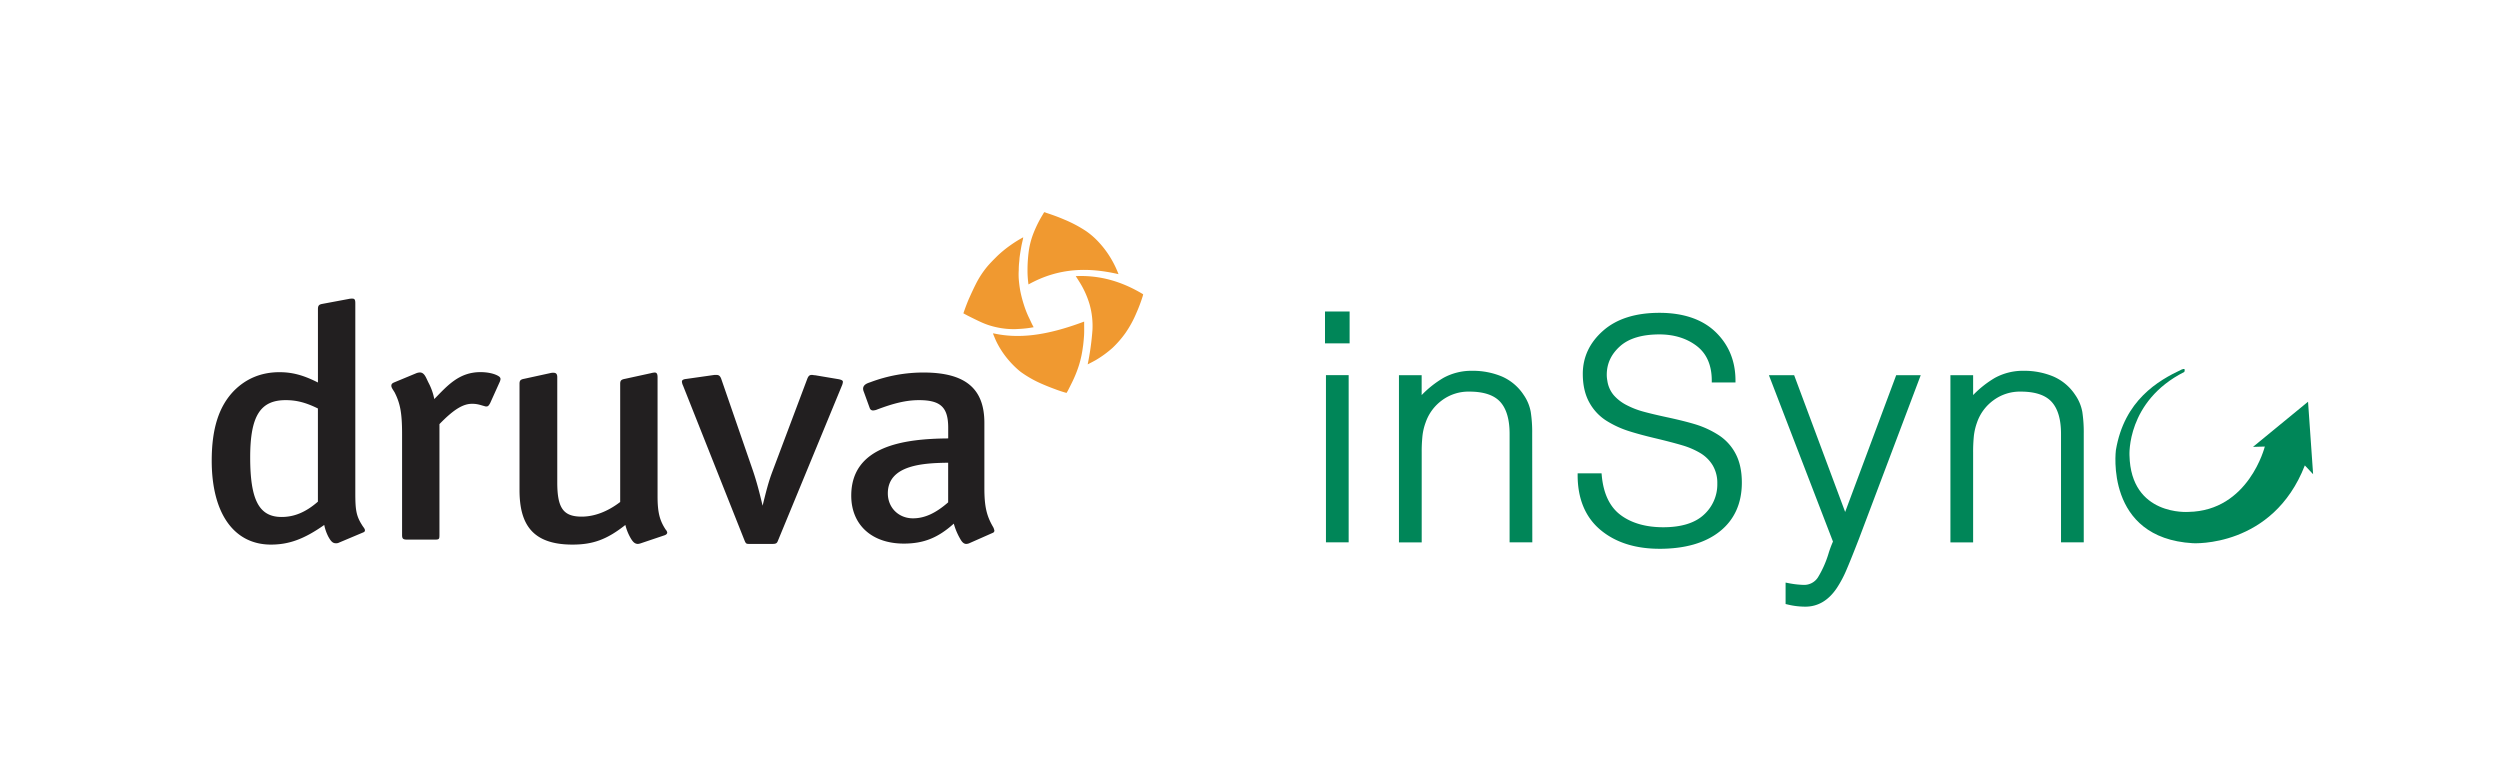 <svg id="レイヤー_1" data-name="レイヤー 1" xmlns="http://www.w3.org/2000/svg" viewBox="0 0 1600 500"><defs><style>.cls-1{fill:#fff;}.cls-2{fill:#008658;}.cls-3{fill:#008659;}.cls-4{fill:#221f20;}.cls-5{fill:#f09930;}</style></defs><rect class="cls-1" width="1600" height="500"/><path class="cls-2" d="M1023.85,304.13q1.56,18.06,12.35,26.27t28.23,8.23q17.82,0,26.84-8.33a27.15,27.15,0,0,0,9-20.87,23.06,23.06,0,0,0-3.14-12.35,24.23,24.23,0,0,0-8.42-8.23,50.54,50.54,0,0,0-11.57-5c-4.18-1.24-9.55-2.67-16.06-4.23-7.71-1.82-14-3.52-18.82-5.09a58.94,58.94,0,0,1-13.72-6.47,30.06,30.06,0,0,1-10.39-11.27q-3.93-7.14-3.94-17.55,0-15.67,12.65-26.74t35.19-11.09q22.74,0,35.08,12t12.36,30.19h-12.74q0-15.3-10-23t-24.7-7.74c-11.49,0-20.2,2.65-26.07,8s-8.82,11.66-8.82,19.1a22.1,22.1,0,0,0,.39,4.11,19.36,19.36,0,0,0,4.41,9.82,29,29,0,0,0,8.52,6.57,55.79,55.79,0,0,0,10.79,4.2q5.68,1.57,14.69,3.53c8,1.69,14.39,3.31,19.23,4.81a59.34,59.34,0,0,1,13.91,6.45,30.6,30.6,0,0,1,10.58,11.48q3.93,7.23,3.92,18,0,19.41-13.62,30.27T1062.07,350q-23,0-37-11.87t-14.11-34Z"/><path class="cls-3" d="M1062.07,351.22c-15.51,0-28.24-4.07-37.84-12.14s-14.54-19.87-14.54-34.95v-1.21H1025l.1,1.11c1,11.61,5,20.17,11.87,25.41s16.19,8,27.49,8c11.52,0,20.28-2.69,26-8a26.2,26.2,0,0,0,8.62-20,22,22,0,0,0-3-11.71,23.28,23.28,0,0,0-8-7.83,50.23,50.23,0,0,0-11.29-4.86c-4.12-1.23-9.51-2.65-16-4.22-7.72-1.81-14.09-3.53-18.92-5.11a62.77,62.77,0,0,1-14-6.59,31.92,31.92,0,0,1-10.8-11.73c-2.7-4.92-4.08-11-4.08-18.11,0-10.78,4.41-20.08,13.07-27.68s20.72-11.39,36-11.39,27.49,4.14,35.94,12.31,12.71,18.62,12.71,31.06v1.21h-15.18v-1.21c0-9.75-3.2-17.18-9.52-22.07s-14.48-7.49-24-7.49c-11.14,0-19.64,2.57-25.25,7.63s-8.43,11.06-8.43,18.22a20.43,20.43,0,0,0,.38,3.87,18.26,18.26,0,0,0,4.13,9.23,27.6,27.6,0,0,0,8.16,6.28,53.15,53.15,0,0,0,10.55,4.13c3.82,1.06,8.75,2.23,14.63,3.51,8,1.71,14.47,3.33,19.32,4.83a59.84,59.84,0,0,1,14.21,6.61,31.59,31.59,0,0,1,11,11.91c2.69,5,4.07,11.25,4.07,18.61,0,13.27-4.75,23.79-14.08,31.23s-22.29,11.15-38.69,11.15m-49.94-45.86c.27,13.73,4.85,24.45,13.68,31.86,9.13,7.69,21.33,11.58,36.26,11.58,15.83,0,28.35-3.58,37.18-10.63s13.15-16.84,13.15-29.33c0-6.95-1.28-12.83-3.76-17.45a29.54,29.54,0,0,0-10.18-11,57.63,57.63,0,0,0-13.62-6.35c-4.78-1.48-11.21-3.07-19.1-4.78-5.94-1.27-10.92-2.46-14.77-3.54a55.52,55.52,0,0,1-11-4.3,30.25,30.25,0,0,1-8.88-6.85,20.65,20.65,0,0,1-4.7-10.4,22.93,22.93,0,0,1-.42-4.3c0-7.79,3.11-14.52,9.23-20s15.13-8.26,26.89-8.26c10,0,18.58,2.69,25.45,8,6.67,5.17,10.18,12.84,10.45,22.77h10.3c-.27-11.21-4.28-20.66-12-28.09-8-7.71-19.49-11.61-34.25-11.61s-26.22,3.63-34.37,10.78-12.25,15.81-12.25,25.85c0,6.68,1.28,12.37,3.77,16.94a29.1,29.1,0,0,0,10,10.83,58,58,0,0,0,13.43,6.33c4.77,1.56,11.07,3.27,18.74,5.08,6.54,1.57,12,3,16.13,4.24a51.66,51.66,0,0,1,11.84,5.12,25.46,25.46,0,0,1,8.84,8.63,24.5,24.5,0,0,1,3.33,13,28.49,28.49,0,0,1-9.42,21.77c-6.22,5.74-15.52,8.66-27.68,8.66-11.85,0-21.6-2.86-29-8.49-7.2-5.51-11.48-14.25-12.72-26Z"/><rect class="cls-2" x="849.21" y="200.56" width="13.32" height="17.95"/><path class="cls-3" d="M863.75,219.75H848V199.36h15.75Zm-13.31-2.44h10.87V201.79H850.44Z"/><rect class="cls-2" x="849.82" y="241.34" width="12.11" height="104.53"/><path class="cls-3" d="M863.14,347.09H848.61v-107h14.53Zm-12.09-2.44h9.67V242.55h-9.67Z"/><path class="cls-2" d="M908.64,345.87h-12.1V241.34h12.1v14.52a66.74,66.74,0,0,1,15.84-13,36.06,36.06,0,0,1,17.87-4.33A46.5,46.5,0,0,1,960.7,242a30.39,30.39,0,0,1,13.52,11.39,26.6,26.6,0,0,1,4.35,10.41,84.59,84.59,0,0,1,.9,13.6v68.43H967.36V277.66c0-9.56-2.1-16.65-6.35-21.29s-11.14-7-20.68-7a29.54,29.54,0,0,0-18.27,5.85,30.65,30.65,0,0,0-10.79,14.54,38.63,38.63,0,0,0-2.13,8.88,100.46,100.46,0,0,0-.5,10.9Z"/><path class="cls-3" d="M980.68,347.09H966.14V277.66c0-9.19-2-16.09-6-20.47s-10.63-6.56-19.78-6.56a28.42,28.42,0,0,0-17.54,5.61,29.37,29.37,0,0,0-10.36,14,36.2,36.2,0,0,0-2.07,8.61,97.3,97.3,0,0,0-.5,10.76v57.52H895.33v-107h14.53v12.72a65.62,65.62,0,0,1,14-11.05,37.35,37.35,0,0,1,18.46-4.49,48.2,48.2,0,0,1,18.85,3.63,31.85,31.85,0,0,1,14,11.84,27.61,27.61,0,0,1,4.51,10.87,85,85,0,0,1,.92,13.82Zm-12.1-2.43h9.69v-67.2a82.91,82.91,0,0,0-.9-13.41,25.37,25.37,0,0,0-4.15-9.91,29.39,29.39,0,0,0-13-11,45.51,45.51,0,0,0-17.87-3.43,35,35,0,0,0-17.28,4.18,66.15,66.15,0,0,0-15.53,12.78L907.42,259V242.55h-9.67v102.1h9.67V289.57a100.16,100.16,0,0,1,.51-11,40.29,40.29,0,0,1,2.2-9.16,31.75,31.75,0,0,1,11.19-15.07,30.87,30.87,0,0,1,19-6.11c9.85,0,17.12,2.47,21.58,7.36s6.67,12.29,6.67,22.11Z"/><path class="cls-2" d="M1144,374.33a59.6,59.6,0,0,0,10.11,1.21,11.67,11.67,0,0,0,10.39-5.35,66.33,66.33,0,0,0,6.75-15,56.72,56.72,0,0,1,3.23-8.47l-40.56-105.35h13.52l33.5,89.81,33.5-89.81h13.13l-39,103.13c-3.21,8.34-5.82,14.81-7.77,19.38a72.67,72.67,0,0,1-6.15,11.7Q1167,387,1155.5,387a48,48,0,0,1-11.51-1.4Z"/><path class="cls-3" d="M1155.5,388.26a47.43,47.43,0,0,1-11.79-1.47l-.93-.22V372.85l1.45.28a58.42,58.42,0,0,0,9.87,1.19,10.46,10.46,0,0,0,9.38-4.8,65.77,65.77,0,0,0,6.62-14.74,68.71,68.71,0,0,1,3-8.17l-41-106.5h16.15l32.65,87.55,32.67-87.55h15.7l-39.56,104.78c-3.24,8.35-5.86,14.89-7.8,19.42a72.63,72.63,0,0,1-6.26,11.9c-5.32,8-12.11,12.05-20.18,12.05m-10.28-3.59a46.35,46.35,0,0,0,10.28,1.15c7.3,0,13.25-3.59,18.17-10.95a70.39,70.39,0,0,0,6-11.52c1.93-4.5,4.54-11,7.77-19.33l38.32-101.47h-10.5l-34.36,92.07-34.35-92.07h-10.89l40.12,104.22-.27.49a58.6,58.6,0,0,0-3.14,8.26,67.66,67.66,0,0,1-6.89,15.34c-2.58,3.91-6.43,5.88-11.41,5.88a54.77,54.77,0,0,1-8.88-1Z"/><path class="cls-2" d="M1261.55,345.87h-12.1V241.34h12.1v14.52a66.74,66.74,0,0,1,15.84-13,36.06,36.06,0,0,1,17.87-4.33,46.5,46.5,0,0,1,18.35,3.52,30.34,30.34,0,0,1,13.52,11.39,26.6,26.6,0,0,1,4.35,10.41,84.43,84.43,0,0,1,.91,13.6v68.43h-12.11V277.66q0-14.34-6.36-21.29t-20.68-7a29.58,29.58,0,0,0-18.27,5.85,30.52,30.52,0,0,0-10.79,14.54,38.63,38.63,0,0,0-2.13,8.88,100.46,100.46,0,0,0-.5,10.9Z"/><path class="cls-3" d="M1333.6,347.09h-14.55V277.66c0-9.18-2-16.08-6-20.47s-10.63-6.56-19.78-6.56a28.46,28.46,0,0,0-17.54,5.61,29.27,29.27,0,0,0-10.38,14,38.06,38.06,0,0,0-2.06,8.61,100.68,100.68,0,0,0-.49,10.76v57.52h-14.53v-107h14.53v12.72a65.3,65.3,0,0,1,14-11.05,37.39,37.39,0,0,1,18.45-4.49,48.13,48.13,0,0,1,18.85,3.63,31.93,31.93,0,0,1,14.06,11.84,27.66,27.66,0,0,1,4.53,10.87,87.71,87.71,0,0,1,.91,13.82Zm-12.09-2.44h9.67v-67.2a83.17,83.17,0,0,0-.9-13.41,25.29,25.29,0,0,0-4.15-9.91,29.39,29.39,0,0,0-13-11,45.56,45.56,0,0,0-17.88-3.43,35,35,0,0,0-17.27,4.18,66.36,66.36,0,0,0-15.53,12.78l-2.12,2.27V242.55h-9.66v102.1h9.66V289.57a105,105,0,0,1,.51-11,40.57,40.57,0,0,1,2.2-9.18,31.9,31.9,0,0,1,11.19-15.09,31,31,0,0,1,19-6.09c9.85,0,17.11,2.47,21.57,7.36s6.7,12.29,6.7,22.11Z"/><path class="cls-2" d="M1396.37,236.44c-15.13,7.1-36.83,19.68-42.2,51.65,0,0-7.35,56.27,49.26,59.57,0,0,51.09,3.09,71.66-49.8l5.3,5.64-3.24-46.4L1441.93,286l7.55-.21s-10.27,41.17-48.87,41.83c0,0-36.9,2.88-37.74-36.2,0,0-2-34.61,35.07-53.37,0,0,1.3-2.93-1.57-1.57"/><path class="cls-4" d="M182.85,256.09c-16.34,0-22.73,10.23-22.73,36.64,0,27.26,5.68,38.13,20.13,38.13,8.05,0,15.39-3,23.21-9.8V261.42c-7.82-3.84-13.74-5.33-20.61-5.33Zm32,91.59c-2.13,0-3.32-1.7-4.74-4.25a28.78,28.78,0,0,1-2.6-7.46c-13,9.16-22.74,12.57-34.11,12.57-23.69,0-37.9-20-37.9-53.68,0-20.88,4.74-34.94,14.21-44.73,7.58-7.67,17.29-11.93,29.14-11.93,8.29,0,15.39,1.92,24.63,6.6V197.94c0-2.13.47-3,2.6-3.41l17.06-3.19a9.57,9.57,0,0,1,2.37-.22c1.42,0,1.89.64,1.89,3v121.2c0,10.65.47,14.7,4.27,20.66.71,1.28,1.89,2.34,1.89,3.41,0,.64-.24,1.06-1.42,1.49L217,347.26a3.89,3.89,0,0,1-2.13.42Z"/><path class="cls-4" d="M311.33,260.14h-.47c-3.32-.85-5-1.71-8.76-1.71-5.45,0-11.37,3.2-20.85,13v70.93c0,2.77-.23,3-3.31,3H260.88c-2.84,0-3.55-.42-3.55-3V277.82c0-13.42-1.18-19.6-4.74-26.63-.71-1.28-2.13-3-2.13-4.26,0-.85.24-1.49,1.66-2.13l14.45-6a7.34,7.34,0,0,1,2.13-.43c3.08,0,4,3.62,5.68,6.82a36.84,36.84,0,0,1,3.56,10.22c8.52-8.73,15.87-17.25,29.6-17.25,4.27,0,8.53.85,11.13,2.34,1.19.64,1.66,1.28,1.66,2.13a5.92,5.92,0,0,1-.47,1.71L313.7,258c-.95,1.7-1.42,2.13-2.37,2.13Z"/><path class="cls-4" d="M427,340.87c0,.64-.48,1.28-1.66,1.7l-15.16,5.11a7.7,7.7,0,0,1-1.89.43c-2.14,0-3.32-1.49-4.5-3.41a31.91,31.91,0,0,1-3.56-8.73c-11.84,9.37-20.84,12.57-33.87,12.57-26,0-33.87-13.42-33.87-34.94v-68c0-2.13.71-2.77,3.08-3.19l16.58-3.62a7,7,0,0,1,2.13-.22c1.43,0,2.37.64,2.37,2.77V308.7c0,16.41,3.79,21.94,15.63,21.94,8.06,0,16.58-3.19,24.64-9.37V245.65c0-2.13.71-2.77,3.08-3.19l16.58-3.62a14.18,14.18,0,0,1,2.36-.43c1.19,0,1.9.64,1.9,3v76.26c0,10.44,1.42,15.55,5.21,21.3a3.69,3.69,0,0,1,1,1.92Z"/><path class="cls-4" d="M494.19,348.11H480c-2.36,0-2.6,0-3.55-2.34l-39.31-99a6.68,6.68,0,0,1-.71-2.56c0-.85.71-1.49,2.84-1.7l18-2.56h1.18c1.66,0,2.37.64,3.08,2.34l20.37,59c2.37,7,4.27,14.27,6.16,22.36,2.37-9.58,3.79-15.33,6.39-22.15l22.27-59.22c.71-1.7,1.42-2.34,2.84-2.34.71,0,1.18.22,2.13.22l15.16,2.55c1.9.43,2.61.85,2.61,1.71a8.06,8.06,0,0,1-.71,2.55L498,345.77c-.72,1.91-1.19,2.34-3.79,2.34Z"/><path class="cls-4" d="M568.21,315.73c0,9.16,6.87,16,16.11,16,7.34,0,14.45-3.19,22.5-10.23V296.14c-14.92.21-38.61,1.06-38.61,19.59Zm68.22,23.86a1.62,1.62,0,0,1-1.19,1.49l-14.45,6.39a5.63,5.63,0,0,1-2.36.64c-1.66,0-2.85-1.28-4-3.41a41,41,0,0,1-4-9.58c-10.18,9.16-19.42,12.78-32,12.78-20.37,0-33.63-11.93-33.63-30.68,0-32,34.1-36.42,62.05-36.63v-6.82c0-13-4.73-17.68-18.71-17.68-8.05,0-16.11,1.92-27.24,6.18a7.66,7.66,0,0,1-2.13.42,2.16,2.16,0,0,1-2.13-1.49l-3.79-10.43a5.63,5.63,0,0,1-.47-1.92c0-2.77,2.84-3.62,4.73-4.26A96,96,0,0,1,591,238.41C617,238.41,630,248,630,270.58v41.75c0,11.92,1.43,17.89,5.69,25.13a7.74,7.74,0,0,1,.71,2.13Z"/><path class="cls-5" d="M688.48,176.72c.87,1.36,1.66,2.58,2.43,3.82a57.17,57.17,0,0,1,6.44,14.3,50.88,50.88,0,0,1,1.83,16.29,172.71,172.71,0,0,1-3.06,22.07c1.91-1,3.72-1.88,5.45-2.9a67.53,67.53,0,0,0,10.48-7.69,65.88,65.88,0,0,0,8.23-9.48,69.35,69.35,0,0,0,6.92-12.62,99.54,99.54,0,0,0,4.1-10.83c.14-.43.22-.88.34-1.33-13.38-8.1-27.56-12.35-43.16-11.63Zm-52.84,36.54a2,2,0,0,0,0,.56c.71,1.67,1.35,3.38,2.15,5a55.92,55.92,0,0,0,6.86,10.63,59.41,59.41,0,0,0,7.39,7.57c.6.51,1.22,1,1.86,1.45a71.44,71.44,0,0,0,12.4,7q4.42,1.95,9,3.61a73.14,73.14,0,0,0,7.29,2.39c.29-.5.6-1,.85-1.44.89-1.74,1.78-3.49,2.64-5.25a77.66,77.66,0,0,0,4.53-11.26,69,69,0,0,0,2.43-11.36c.36-2.25.64-5.77.74-7.27.18-2.61.07-5.24.08-7.86,0-.36,0-.73,0-1.22-24.31,9.13-42.06,11.12-58.24,7.49Zm-19.1-12.73c.21.08,2.35,1.27,3.25,1.72,2.65,1.32,5.3,2.65,8,3.88a48.16,48.16,0,0,0,5.09,2,53.41,53.41,0,0,0,10.55,2.24c1.8.19,3.61.27,5.42.28,1.62,0,3.24-.13,4.86-.23a66.73,66.73,0,0,0,7.83-1c-.41-.77-.8-1.45-1.13-2.15-.68-1.39-1.3-2.82-2-4.21a62.34,62.34,0,0,1-3.12-8A79,79,0,0,1,653,186.3a75.88,75.88,0,0,1-1-7.78,43.73,43.73,0,0,1,0-5.61c0-1.86.1-3.72.32-5.56.12-1,.13-2,.27-3,.31-2.27.69-4.53,1.09-6.78.28-1.52.66-3,1-4.54.07-.34.11-.69.18-1.16a76.74,76.74,0,0,0-8.06,5,72.48,72.48,0,0,0-8.88,7.31c-2.12,2.11-4.24,4.23-6.16,6.51A59.46,59.46,0,0,0,624.43,182c-1.36,2.69-2.62,5.43-3.86,8.18-1.08,2.4-2.29,5.34-4,10.34Zm52.84-64.38c4,1.29,7.91,2.7,11.74,4.36a82.09,82.09,0,0,1,14,7.42,48.24,48.24,0,0,1,6.8,5.72,61.56,61.56,0,0,1,9.11,11.82,64.05,64.05,0,0,1,4.82,10c-18.92-4.37-38-4.37-57.62,6.57a62.9,62.9,0,0,1-.62-9.55c0-2.28.1-4.56.28-6.83s.43-4.67.85-7a51.66,51.66,0,0,1,2.9-9.94,79.13,79.13,0,0,1,3.66-7.8c.92-1.74,2-3.41,2.95-5.11a7.52,7.52,0,0,1,1.11.28Z"/></svg>